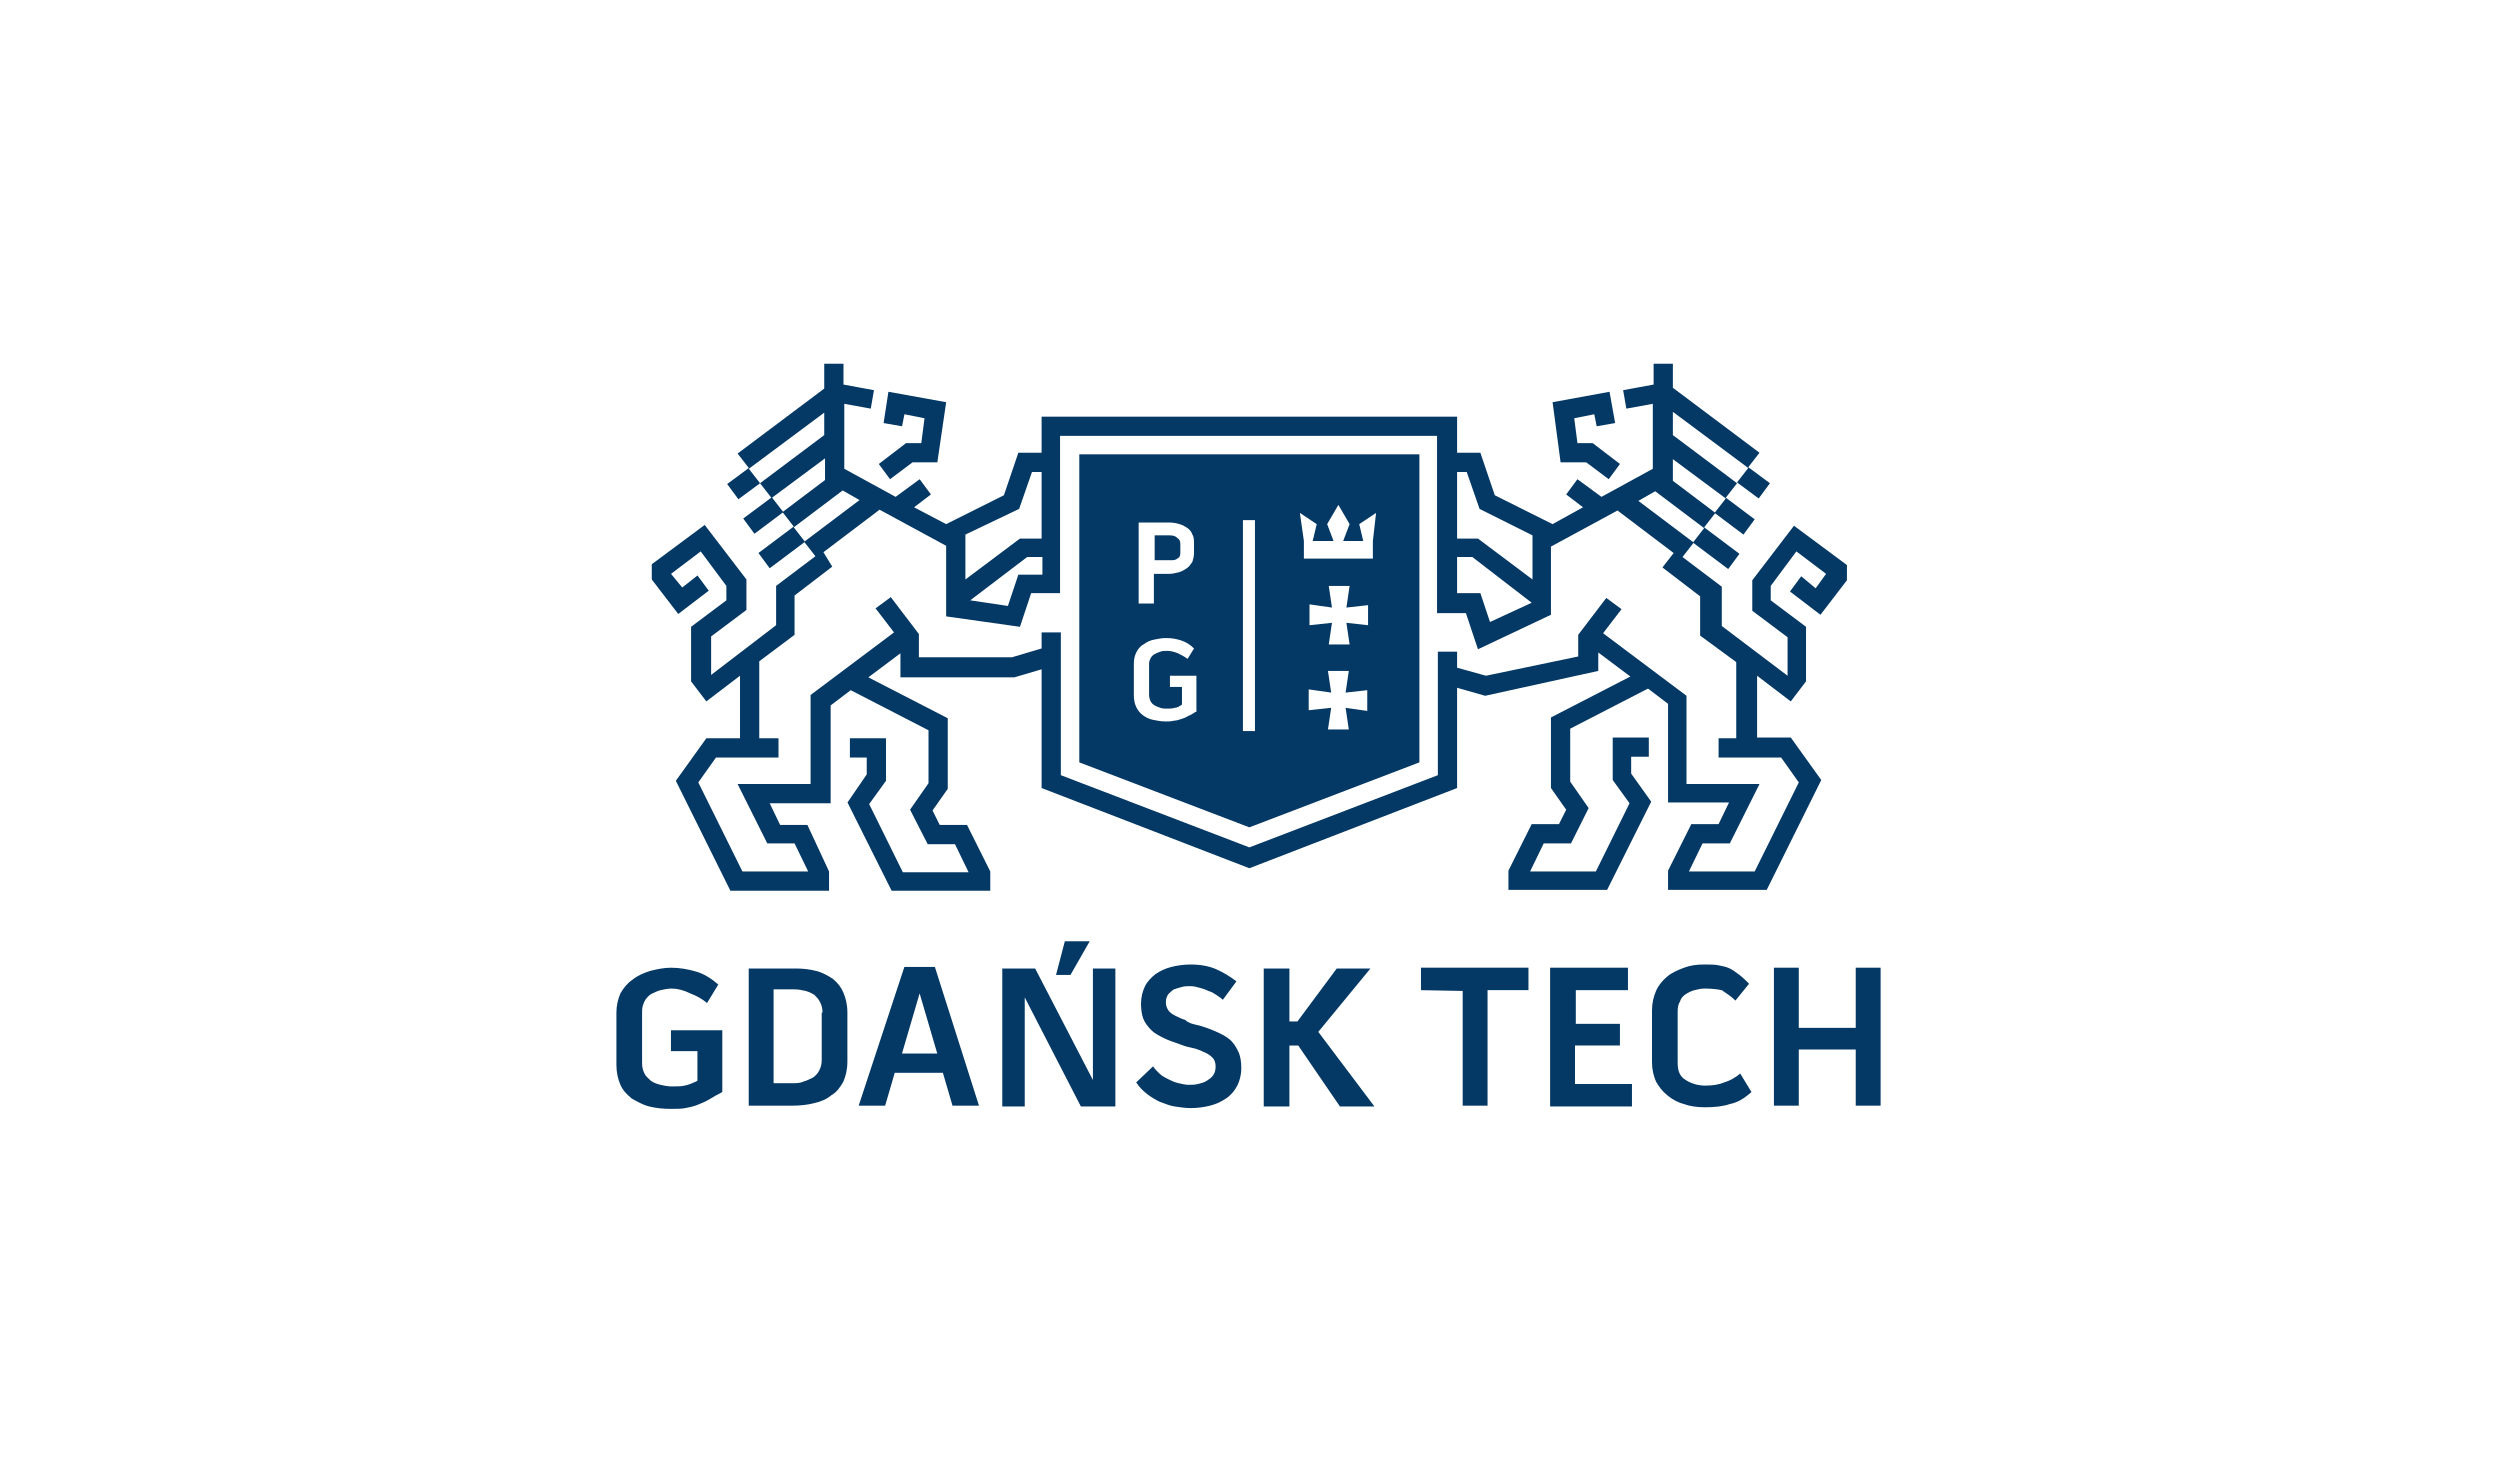 <?xml version="1.0" encoding="UTF-8"?> <svg xmlns="http://www.w3.org/2000/svg" width="248" height="146" viewBox="0 0 248 146" fill="none"><g clip-path="url(#clip0_5412_6120)"><path d="M89.881 43.957L87.176 46.026L88.29 47.537L90.518 45.866H92.984L93.86 39.899L88.131 38.864L87.653 41.968L89.483 42.286L89.722 41.092L91.711 41.49L91.393 43.957H89.881Z" fill="#043865"></path><path d="M157.358 45.866L159.586 47.537L160.699 46.026L157.994 43.957H156.482L156.164 41.49L158.153 41.092L158.392 42.286L160.222 41.968L159.665 38.864L154.016 39.899L154.811 45.866H157.358Z" fill="#043865"></path><path d="M178.68 57.166L177.566 58.678L180.59 60.986L183.215 57.564V56.052L177.964 52.153L173.826 57.564V60.588L177.327 63.213V67.033L170.802 62.099V58.2L166.904 55.256L168.018 53.824L162.527 49.687L164.198 48.732L169.052 52.392L167.938 53.824L171.439 56.45L172.553 54.938L169.052 52.312L170.166 50.88L165.949 47.697V45.549L171.2 49.448L170.086 50.88L172.951 53.029L174.065 51.517L171.2 49.368L172.314 47.936L165.949 43.162V40.854L173.428 46.424L172.314 47.856L174.463 49.448L175.577 47.936L173.428 46.345L174.542 44.912L165.949 38.467V36.08H164.039V38.149L161.015 38.706L161.334 40.536L163.959 40.059V46.504L158.867 49.289L156.48 47.538L155.366 49.05L157.037 50.323L154.013 51.994L148.284 49.13L146.852 44.912H144.544V41.332H103.327V44.912H101.02L99.587 49.13L93.858 51.994L90.676 50.323L92.347 49.05L91.233 47.538L88.846 49.289L83.753 46.504V40.059L86.379 40.536L86.697 38.706L83.674 38.149V36.08H81.764V38.547L73.17 44.992L74.284 46.424L72.136 48.016L73.25 49.527L75.398 47.936L74.284 46.504L81.764 40.934V43.162L75.398 47.936L76.512 49.368L73.727 51.437L74.841 52.949L77.706 50.8L76.592 49.368L81.843 45.469V47.618L77.626 50.8L78.74 52.233L75.239 54.859L76.353 56.37L79.854 53.745L78.74 52.312L83.594 48.652L85.265 49.607L79.775 53.745L80.888 55.177L76.99 58.121V62.02L70.544 66.953V63.134L74.046 60.508V57.484L69.908 52.074L64.656 55.972V57.484L67.282 60.906L70.306 58.598L69.192 57.087L67.68 58.28L66.566 56.927L69.51 54.699L72.056 58.121V59.553L68.555 62.179V67.59L70.067 69.579L73.409 67.033V73.239H70.067L67.043 77.456L72.454 88.358H82.241V86.448L80.093 81.833H77.387L76.353 79.684H82.4V69.977L84.39 68.465L92.108 72.444V77.695L90.278 80.321L92.028 83.742H94.734L96.086 86.527H89.562L86.22 79.764L87.891 77.456V73.239H84.31V75.149H85.981V76.82L84.071 79.605L88.448 88.358H98.235V86.448L95.927 81.833H93.222L92.506 80.4L94.017 78.252V71.25L86.14 67.192L89.323 64.805V67.192H100.622L103.327 66.396V78.173L123.936 86.129L144.544 78.173V68.226L147.329 69.022L158.549 66.555V64.725L161.732 67.112L153.854 71.17V78.173L155.366 80.321L154.65 81.753H151.944L149.637 86.368V88.278H159.424L163.8 79.525L161.811 76.74V75.069H163.562V73.16H159.981V77.377L161.652 79.684L158.31 86.448H151.785L153.138 83.663H155.843L157.594 80.162L155.764 77.536V72.284L163.482 68.306L165.471 69.818V79.605H171.519L170.484 81.753H167.779L165.471 86.368V88.278H175.258L180.669 77.377L177.645 73.16H174.304V67.033L177.645 69.579L179.157 67.59V62.179L175.656 59.553V58.121L178.202 54.699L181.147 56.927L180.112 58.36L178.68 57.166ZM145.499 46.822L146.772 50.482L152.024 53.108V57.484L146.613 53.426H144.544V46.822H145.499ZM151.944 59.792L147.807 61.702L146.852 58.837H144.544V55.256H146.056L151.944 59.792ZM103.327 57.007H101.02L99.985 60.11L96.246 59.553L101.895 55.256H103.407V57.007H103.327ZM101.099 50.482L102.372 46.822H103.327V53.426H101.179L95.768 57.484V53.029L101.099 50.482ZM172.394 73.239H170.484V75.149H176.691L178.441 77.616L174.065 86.448H167.54L168.893 83.663H171.598L174.542 77.775H167.301V69.022L159.026 62.816L160.856 60.428L159.344 59.315L156.559 62.975V65.123L147.409 67.033L144.544 66.237V64.646H142.635V76.899L123.936 84.061L105.237 76.899V62.736H103.327V64.327L100.383 65.203H91.153V62.895L88.368 59.235L86.856 60.349L88.686 62.736L80.411 68.942V77.775H73.17L76.114 83.663H78.82L80.172 86.448H73.648L69.271 77.616L71.022 75.149H77.228V73.239H75.319V65.6L78.82 62.975V59.076L82.559 56.211L81.684 54.779L87.254 50.562L93.858 54.142V61.145L101.179 62.179L102.293 58.837H103.248H104.202H105.157V43.241H142.555V60.826H143.51H144.465H145.42L146.613 64.407L153.854 60.986V54.222L160.458 50.641L166.028 54.859L164.914 56.291L168.654 59.155V63.054L172.235 65.68V73.239H172.394Z" fill="#043865"></path><path d="M116.771 55.416C117.01 55.336 117.089 55.098 117.089 54.859V53.984C117.089 53.665 117.01 53.506 116.771 53.347C116.612 53.188 116.373 53.108 116.055 53.108H114.543V55.575H116.055C116.373 55.575 116.612 55.575 116.771 55.416Z" fill="#043865"></path><path d="M107.066 45.072V75.627L123.935 82.072L140.804 75.627V45.072H107.066ZM113.114 51.836H116.058C116.376 51.836 116.774 51.915 117.013 51.995C117.331 52.074 117.57 52.234 117.808 52.393C118.047 52.552 118.206 52.791 118.286 53.029C118.445 53.268 118.445 53.586 118.445 53.984V54.859C118.445 55.178 118.365 55.496 118.286 55.735C118.127 55.973 117.967 56.212 117.729 56.371C117.49 56.53 117.251 56.69 116.933 56.769C116.615 56.849 116.297 56.928 115.978 56.928H114.466V59.872H112.955V51.836H113.114ZM118.604 70.614C118.365 70.773 118.127 70.933 117.888 71.012C117.649 71.171 117.41 71.251 117.172 71.33C116.933 71.41 116.694 71.49 116.456 71.49C116.217 71.569 115.899 71.569 115.66 71.569C115.183 71.569 114.785 71.49 114.387 71.41C113.989 71.33 113.671 71.171 113.352 70.933C113.034 70.694 112.875 70.455 112.716 70.137C112.557 69.819 112.477 69.421 112.477 68.943V65.84C112.477 65.442 112.557 65.044 112.716 64.726C112.875 64.408 113.114 64.09 113.432 63.93C113.75 63.692 114.069 63.532 114.466 63.453C114.864 63.373 115.262 63.294 115.66 63.294C116.217 63.294 116.694 63.373 117.172 63.532C117.649 63.692 118.047 63.93 118.445 64.328L117.808 65.363C117.49 65.124 117.172 64.965 116.853 64.806C116.456 64.647 116.137 64.567 115.74 64.567C115.501 64.567 115.342 64.567 115.103 64.647C114.864 64.726 114.705 64.806 114.546 64.885C114.387 64.965 114.228 65.124 114.148 65.283C114.069 65.442 113.989 65.601 113.989 65.84V68.943C113.989 69.182 114.069 69.421 114.148 69.58C114.228 69.739 114.387 69.898 114.546 69.978C114.705 70.057 114.864 70.137 115.103 70.216C115.342 70.296 115.501 70.296 115.74 70.296C116.058 70.296 116.297 70.296 116.535 70.216C116.774 70.216 117.013 70.057 117.251 69.898V68.147H116.058V67.034H118.684V70.614H118.604ZM124.492 72.524H123.299V51.597H124.492V72.524ZM135.712 70.535L133.484 70.216L133.802 72.365H131.733L132.051 70.216L129.823 70.455V68.386L132.051 68.704L131.733 66.556H133.802L133.484 68.704L135.632 68.466V70.535H135.712ZM135.712 62.021L133.563 61.782L133.881 63.93H131.813L132.131 61.782L129.903 62.021V59.952L132.131 60.27L131.813 58.122H133.881L133.563 60.27L135.712 60.031V62.021ZM136.189 53.666V55.416H129.346V53.666L128.948 50.881L130.619 51.995L130.221 53.666H132.29L131.654 51.995L132.767 50.085L133.881 51.995L133.245 53.666H135.234L134.836 51.995L136.507 50.881L136.189 53.666Z" fill="#043865"></path><path d="M140.961 98.223V95.995H151.623V98.223H147.565V109.681H145.099V98.303L140.961 98.223Z" fill="#043865"></path><path d="M156.24 103.713V107.533H161.89V109.761H153.773V95.995H161.492V98.223H156.32V101.565H160.696V103.713H156.24Z" fill="#043865"></path><path d="M169.131 98.065C168.733 98.065 168.414 98.144 168.096 98.224C167.778 98.303 167.46 98.463 167.221 98.622C166.982 98.781 166.743 99.02 166.664 99.338C166.505 99.577 166.425 99.895 166.425 100.293V105.465C166.425 106.261 166.664 106.818 167.221 107.136C167.698 107.454 168.414 107.693 169.131 107.693C169.847 107.693 170.483 107.613 171.04 107.375C171.597 107.215 172.154 106.897 172.632 106.499L173.746 108.329C173.029 108.966 172.393 109.364 171.597 109.523C170.881 109.762 170.085 109.841 169.131 109.841C168.414 109.841 167.698 109.762 167.062 109.523C166.425 109.364 165.868 109.045 165.391 108.648C164.913 108.25 164.595 107.852 164.277 107.295C164.038 106.738 163.879 106.101 163.879 105.385V100.213C163.879 99.497 164.038 98.861 164.277 98.303C164.515 97.747 164.913 97.269 165.391 96.871C165.868 96.473 166.425 96.235 167.062 95.996C167.698 95.757 168.335 95.678 169.051 95.678C169.608 95.678 170.085 95.678 170.483 95.757C170.881 95.837 171.279 95.916 171.597 96.076C171.915 96.235 172.234 96.473 172.552 96.712C172.87 96.951 173.189 97.269 173.507 97.587L172.154 99.258C171.756 98.861 171.279 98.542 170.801 98.224C170.404 98.144 169.847 98.065 169.131 98.065Z" fill="#043865"></path><path d="M184.089 95.995H186.555V109.681H184.089V104.111H178.439V109.681H175.973V95.995H178.439V101.963H184.089V95.995Z" fill="#043865"></path><path d="M66.559 102.204H71.652V108.33C71.174 108.569 70.776 108.808 70.379 109.047C69.981 109.285 69.583 109.444 69.185 109.604C68.787 109.763 68.389 109.842 67.991 109.922C67.594 110.001 67.116 110.001 66.559 110.001C65.763 110.001 65.047 109.922 64.411 109.763C63.774 109.604 63.217 109.285 62.66 108.967C62.183 108.569 61.785 108.171 61.546 107.614C61.308 107.057 61.148 106.421 61.148 105.625V100.453C61.148 99.737 61.308 99.1 61.546 98.543C61.865 97.986 62.262 97.509 62.74 97.191C63.217 96.793 63.774 96.554 64.49 96.315C65.127 96.156 65.843 95.997 66.559 95.997C67.434 95.997 68.31 96.156 69.105 96.395C69.901 96.634 70.617 97.111 71.254 97.668L70.14 99.498C69.662 99.1 69.105 98.782 68.469 98.543C67.832 98.225 67.196 98.066 66.639 98.066C66.241 98.066 65.923 98.145 65.525 98.225C65.207 98.305 64.888 98.464 64.57 98.623C64.331 98.782 64.093 99.021 63.933 99.339C63.774 99.657 63.695 99.976 63.695 100.294V105.466C63.695 105.864 63.774 106.182 63.933 106.5C64.093 106.819 64.331 106.978 64.57 107.216C64.809 107.376 65.127 107.535 65.525 107.614C65.843 107.694 66.241 107.773 66.639 107.773C67.116 107.773 67.594 107.773 67.912 107.694C68.31 107.614 68.708 107.455 69.185 107.216V104.272H66.559V102.204Z" fill="#043865"></path><path d="M78.888 96.076C79.684 96.076 80.321 96.156 80.957 96.315C81.594 96.474 82.151 96.792 82.628 97.111C83.106 97.508 83.424 97.906 83.663 98.463C83.901 99.02 84.061 99.657 84.061 100.453V105.306C84.061 106.102 83.901 106.739 83.663 107.296C83.344 107.853 83.026 108.33 82.469 108.648C81.992 109.046 81.435 109.285 80.719 109.444C80.082 109.603 79.366 109.683 78.57 109.683H74.273V96.076H78.888ZM81.594 100.453C81.594 100.055 81.514 99.736 81.355 99.418C81.196 99.1 81.037 98.941 80.798 98.702C80.559 98.543 80.241 98.384 79.923 98.304C79.605 98.225 79.207 98.145 78.809 98.145H76.74V107.455H78.57C78.968 107.455 79.366 107.455 79.684 107.296C80.002 107.216 80.321 107.057 80.639 106.898C80.878 106.739 81.116 106.5 81.276 106.182C81.435 105.863 81.514 105.545 81.514 105.147V100.453H81.594Z" fill="#043865"></path><path d="M92.739 95.917L97.115 109.683H94.489L93.534 106.42H88.76L87.805 109.683H85.18L89.715 95.917H92.739ZM92.978 104.511L91.227 98.543L89.477 104.511H92.978Z" fill="#043865"></path><path d="M118.599 101.646C119.315 101.806 119.952 102.044 120.509 102.283C121.066 102.522 121.543 102.76 121.941 103.079C122.339 103.397 122.578 103.795 122.816 104.272C123.055 104.75 123.135 105.307 123.135 105.943C123.135 106.659 122.975 107.216 122.737 107.694C122.498 108.171 122.1 108.649 121.623 108.967C121.145 109.285 120.668 109.524 120.031 109.683C119.395 109.842 118.758 109.922 118.122 109.922C117.565 109.922 117.087 109.842 116.53 109.763C115.973 109.683 115.496 109.444 115.018 109.285C114.541 109.046 114.143 108.808 113.745 108.489C113.347 108.171 113.029 107.853 112.711 107.375L114.382 105.784C114.541 106.023 114.78 106.262 115.018 106.5C115.257 106.739 115.575 106.898 115.894 107.057C116.212 107.216 116.53 107.375 116.928 107.455C117.246 107.535 117.644 107.614 117.883 107.614C118.201 107.614 118.52 107.614 118.838 107.535C119.156 107.455 119.474 107.375 119.713 107.216C119.952 107.057 120.191 106.898 120.35 106.659C120.509 106.421 120.588 106.182 120.588 105.784C120.588 105.466 120.509 105.148 120.27 104.909C120.031 104.67 119.793 104.511 119.395 104.352C119.077 104.193 118.679 104.034 118.281 103.954C117.883 103.874 117.565 103.795 117.167 103.636C116.53 103.397 115.973 103.238 115.496 102.999C115.018 102.76 114.541 102.522 114.223 102.203C113.904 101.885 113.586 101.487 113.427 101.089C113.268 100.692 113.188 100.135 113.188 99.578C113.188 98.941 113.347 98.305 113.586 97.827C113.825 97.35 114.223 96.952 114.621 96.633C115.098 96.315 115.575 96.077 116.212 95.917C116.849 95.758 117.485 95.679 118.122 95.679C119.077 95.679 119.952 95.838 120.668 96.156C121.384 96.474 122.021 96.872 122.657 97.35L121.304 99.18C121.145 99.021 120.907 98.862 120.668 98.702C120.429 98.543 120.191 98.384 119.872 98.305C119.554 98.145 119.315 98.066 118.997 97.986C118.679 97.907 118.44 97.827 118.122 97.827C117.803 97.827 117.485 97.827 117.246 97.907C116.928 97.986 116.689 98.066 116.451 98.145C116.212 98.305 116.053 98.464 115.894 98.623C115.735 98.862 115.655 99.1 115.655 99.418C115.655 99.737 115.735 99.975 115.894 100.214C116.053 100.453 116.292 100.612 116.61 100.771C116.928 100.93 117.246 101.089 117.565 101.169C117.883 101.487 118.281 101.567 118.599 101.646Z" fill="#043865"></path><path d="M132.922 109.762H136.344L130.774 102.362L135.946 96.076H132.604L128.705 101.328H127.91V96.076H125.363V109.762H127.91V103.715H128.785L132.922 109.762Z" fill="#043865"></path><path d="M108.417 96.077H110.645V109.763H107.224L101.654 98.942V109.763H99.426V96.077H102.688L108.417 107.137V96.077Z" fill="#043865"></path><path d="M105.633 93.371H108.1L106.19 96.713H104.758L105.633 93.371Z" fill="#043865"></path></g><defs><clipPath id="clip0_5412_6120"><rect width="125.88" height="74" fill="white" transform="translate(61 36)"></rect></clipPath></defs></svg> 